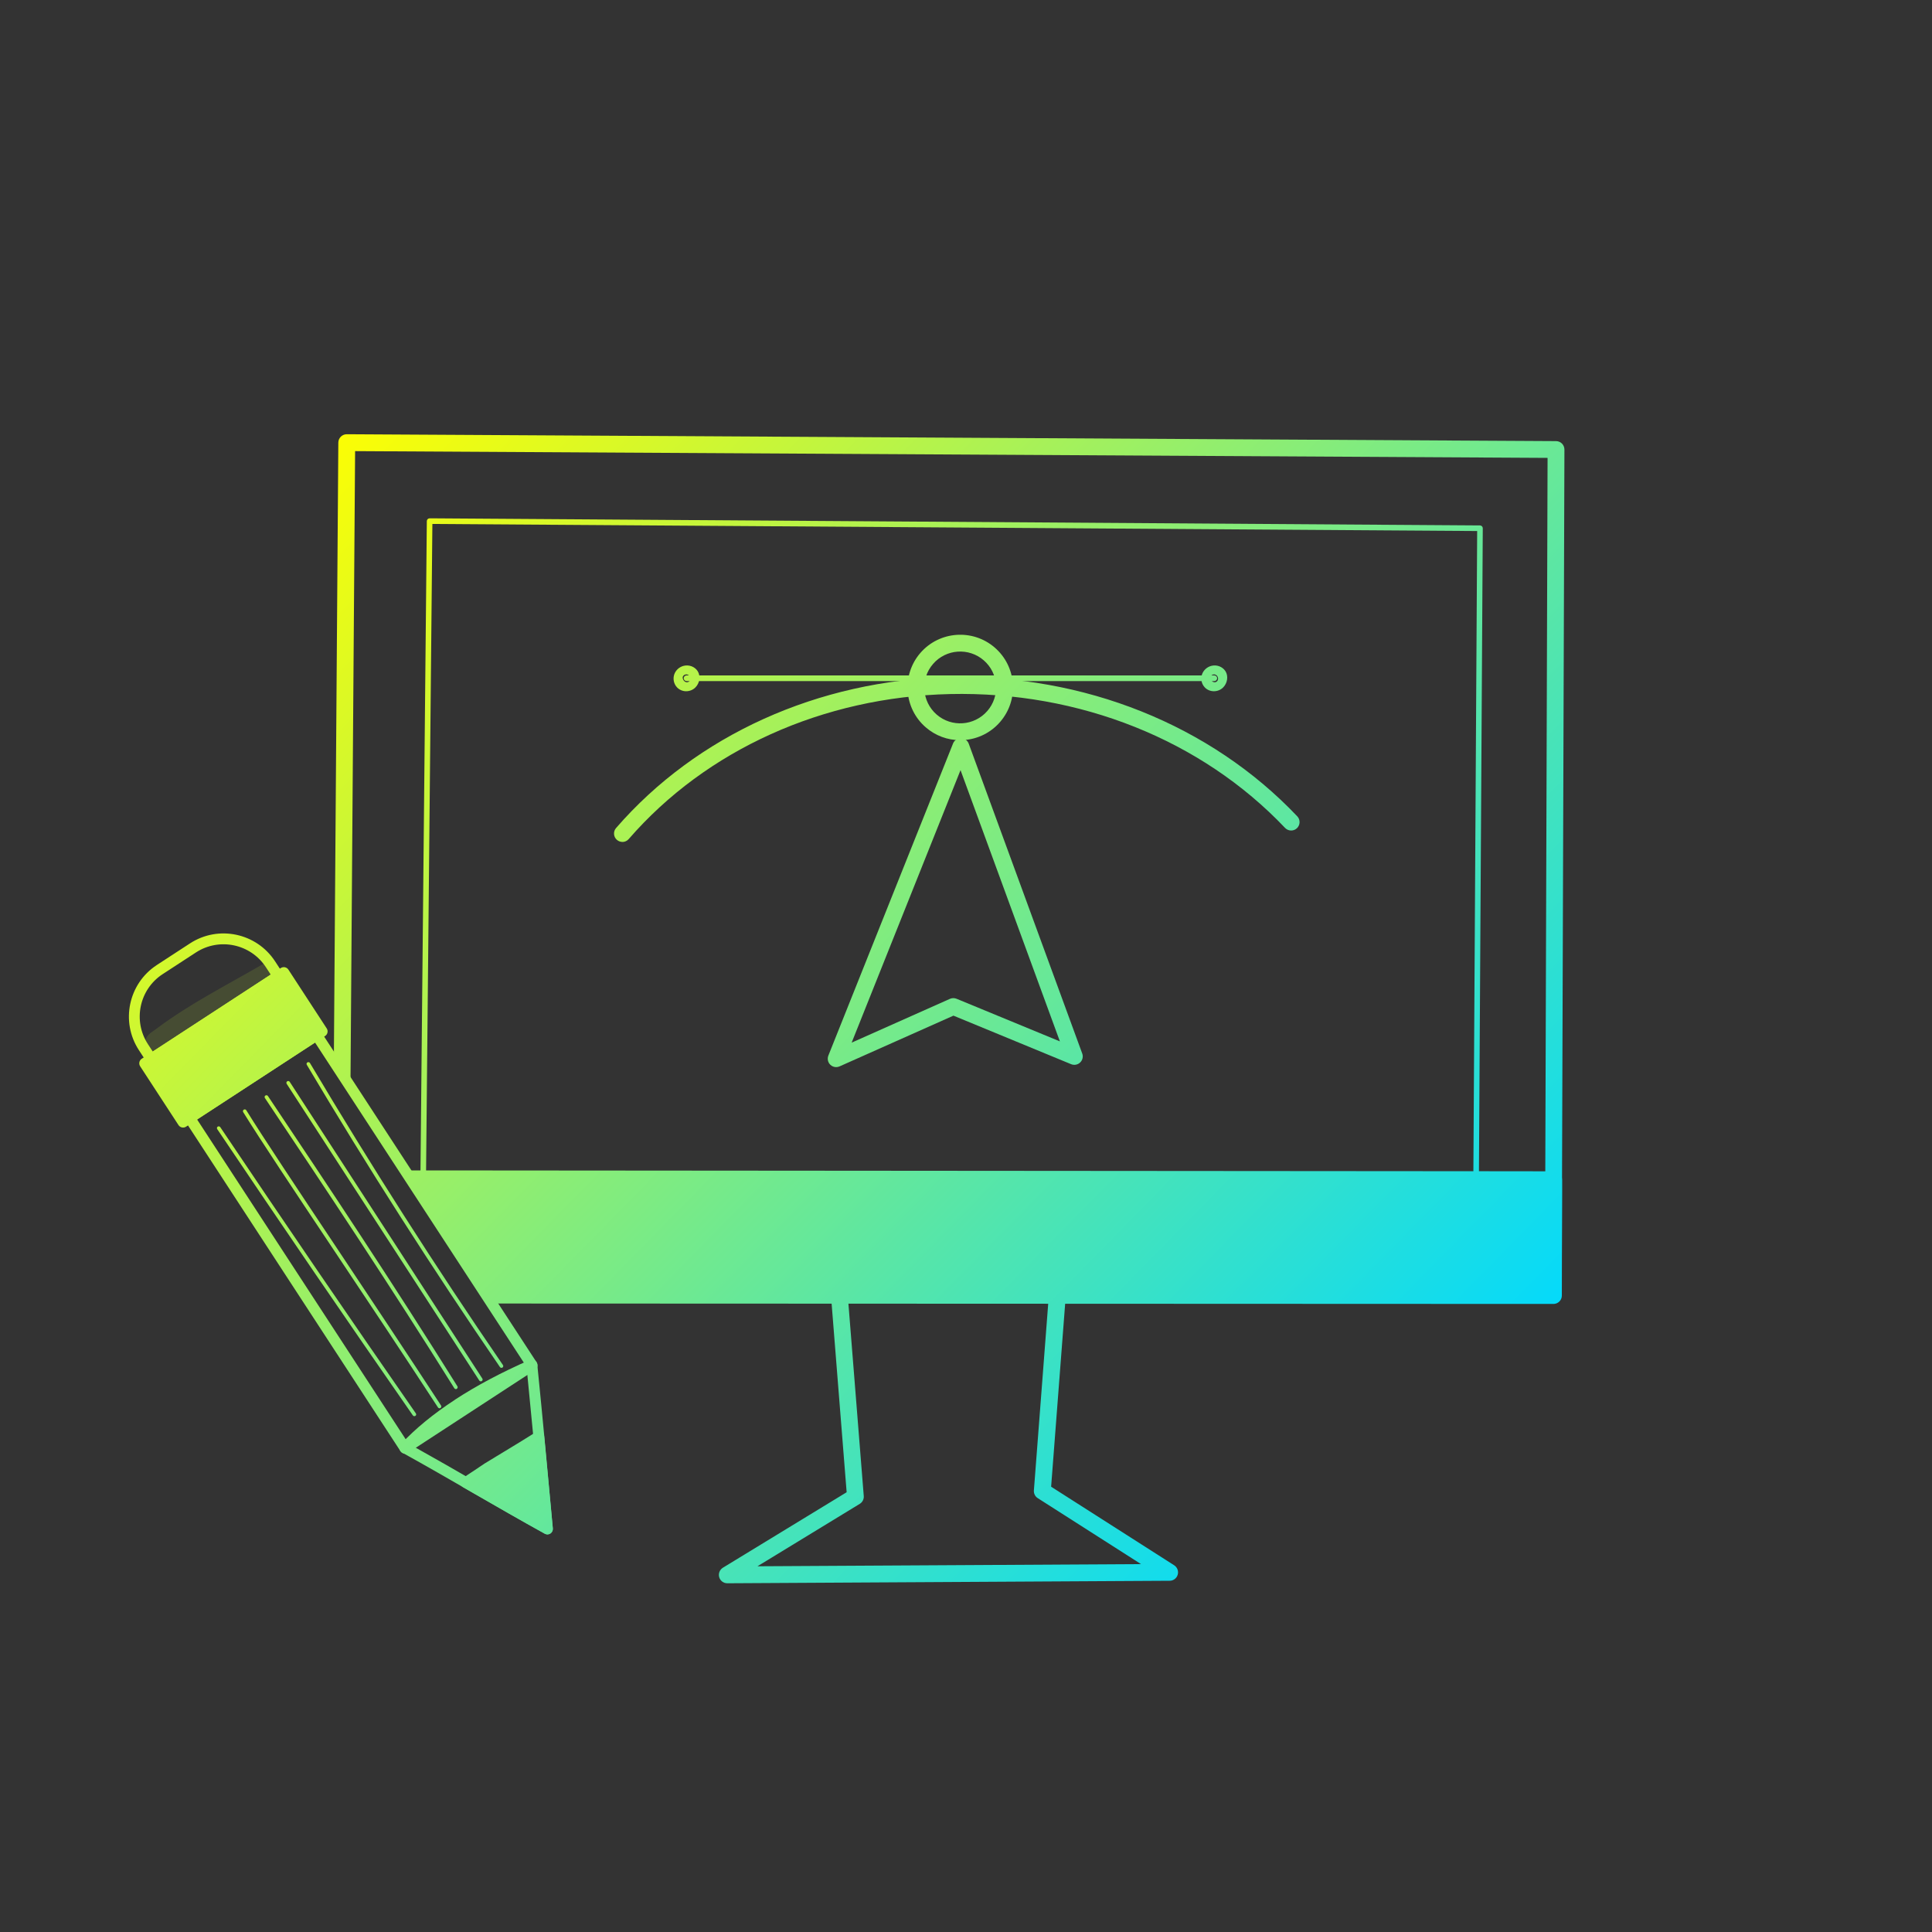 <svg xmlns="http://www.w3.org/2000/svg" xmlns:xlink="http://www.w3.org/1999/xlink" id="Layer_3" data-name="Layer 3" viewBox="0 0 500 500"><rect x="0" y="0" width="500" height="500" fill="#333333" stroke="none"/><defs><style>      .cls-1 {        fill: url(#New_Gradient_Swatch_1-13);      }      .cls-1, .cls-2, .cls-3, .cls-4, .cls-5, .cls-6, .cls-7, .cls-8, .cls-9, .cls-10, .cls-11, .cls-12, .cls-13, .cls-14, .cls-15, .cls-16, .cls-17, .cls-18, .cls-19, .cls-20, .cls-21, .cls-22, .cls-23, .cls-24, .cls-25 {        stroke-width: 0px;      }      .cls-2 {        fill: url(#New_Gradient_Swatch_1-15);      }      .cls-3 {        fill: url(#New_Gradient_Swatch_1-12);      }      .cls-4 {        fill: url(#New_Gradient_Swatch_1-22);      }      .cls-26 {        opacity: .13;      }      .cls-5 {        fill: url(#New_Gradient_Swatch_1-17);      }      .cls-6 {        fill: none;      }      .cls-7 {        fill: url(#New_Gradient_Swatch_1-14);      }      .cls-8 {        fill: url(#New_Gradient_Swatch_1-10);      }      .cls-9 {        fill: url(#New_Gradient_Swatch_1-3);      }      .cls-10 {        fill: url(#New_Gradient_Swatch_1-8);      }      .cls-11 {        fill: url(#New_Gradient_Swatch_1-6);      }      .cls-12 {        fill: url(#New_Gradient_Swatch_1);      }      .cls-13 {        fill: url(#New_Gradient_Swatch_1-9);      }      .cls-14 {        fill: url(#New_Gradient_Swatch_1-23);      }      .cls-15 {        fill: url(#New_Gradient_Swatch_1-11);      }      .cls-16 {        fill: url(#New_Gradient_Swatch_1-2);      }      .cls-17 {        fill: url(#New_Gradient_Swatch_1-24);      }      .cls-18 {        fill: url(#New_Gradient_Swatch_1-19);      }      .cls-19 {        fill: url(#New_Gradient_Swatch_1-20);      }      .cls-20 {        fill: url(#New_Gradient_Swatch_1-4);      }      .cls-21 {        fill: url(#New_Gradient_Swatch_1-16);      }      .cls-22 {        fill: url(#New_Gradient_Swatch_1-5);      }      .cls-23 {        fill: url(#New_Gradient_Swatch_1-7);      }      .cls-24 {        fill: url(#New_Gradient_Swatch_1-18);      }      .cls-25 {        fill: url(#New_Gradient_Swatch_1-21);      }    </style><linearGradient id="New_Gradient_Swatch_1" data-name="New Gradient Swatch 1" x1="28.56" y1="165.8" x2="310.35" y2="442.4" gradientUnits="userSpaceOnUse"><stop offset="0" stop-color="#fffe01"></stop><stop offset="1" stop-color="#00d9ff"></stop></linearGradient><linearGradient id="New_Gradient_Swatch_1-2" data-name="New Gradient Swatch 1" x1="115.78" y1="76.95" x2="397.56" y2="353.56" xlink:href="#New_Gradient_Swatch_1"></linearGradient><linearGradient id="New_Gradient_Swatch_1-3" data-name="New Gradient Swatch 1" x1="66.87" y1="126.77" x2="348.66" y2="403.38" xlink:href="#New_Gradient_Swatch_1"></linearGradient><linearGradient id="New_Gradient_Swatch_1-4" data-name="New Gradient Swatch 1" x1="67.44" y1="126.19" x2="349.22" y2="402.8" xlink:href="#New_Gradient_Swatch_1"></linearGradient><linearGradient id="New_Gradient_Swatch_1-5" data-name="New Gradient Swatch 1" x1="108.11" y1="84.77" x2="389.89" y2="361.37" xlink:href="#New_Gradient_Swatch_1"></linearGradient><linearGradient id="New_Gradient_Swatch_1-6" data-name="New Gradient Swatch 1" x1="130.38" y1="62.07" x2="412.17" y2="338.68" xlink:href="#New_Gradient_Swatch_1"></linearGradient><linearGradient id="New_Gradient_Swatch_1-7" data-name="New Gradient Swatch 1" x1="111.87" y1="80.93" x2="393.65" y2="357.53" xlink:href="#New_Gradient_Swatch_1"></linearGradient><linearGradient id="New_Gradient_Swatch_1-8" data-name="New Gradient Swatch 1" x1="94.75" y1="98.37" x2="376.54" y2="374.97" xlink:href="#New_Gradient_Swatch_1"></linearGradient><linearGradient id="New_Gradient_Swatch_1-9" data-name="New Gradient Swatch 1" x1="130.44" y1="62.01" x2="412.22" y2="338.62" xlink:href="#New_Gradient_Swatch_1"></linearGradient><linearGradient id="New_Gradient_Swatch_1-10" data-name="New Gradient Swatch 1" x1="163.89" y1="27.94" x2="445.68" y2="304.54" xlink:href="#New_Gradient_Swatch_1"></linearGradient><linearGradient id="New_Gradient_Swatch_1-11" data-name="New Gradient Swatch 1" x1="96.87" y1="96.21" x2="378.65" y2="372.82" xlink:href="#New_Gradient_Swatch_1"></linearGradient><linearGradient id="New_Gradient_Swatch_1-12" data-name="New Gradient Swatch 1" x1="-25.05" y1="220.42" x2="256.73" y2="497.02" xlink:href="#New_Gradient_Swatch_1"></linearGradient><linearGradient id="New_Gradient_Swatch_1-13" data-name="New Gradient Swatch 1" x1="-27.61" y1="223.03" x2="254.17" y2="499.63" xlink:href="#New_Gradient_Swatch_1"></linearGradient><linearGradient id="New_Gradient_Swatch_1-14" data-name="New Gradient Swatch 1" x1="-27.61" y1="223.03" x2="254.17" y2="499.63" xlink:href="#New_Gradient_Swatch_1"></linearGradient><linearGradient id="New_Gradient_Swatch_1-15" data-name="New Gradient Swatch 1" x1="-17.38" y1="212.61" x2="264.4" y2="489.21" xlink:href="#New_Gradient_Swatch_1"></linearGradient><linearGradient id="New_Gradient_Swatch_1-16" data-name="New Gradient Swatch 1" x1="-8.43" y1="203.48" x2="273.36" y2="480.08" gradientTransform="translate(-37.06 531.09) rotate(-146.89)" xlink:href="#New_Gradient_Swatch_1"></linearGradient><linearGradient id="New_Gradient_Swatch_1-17" data-name="New Gradient Swatch 1" x1="-8.43" y1="203.48" x2="273.36" y2="480.08" xlink:href="#New_Gradient_Swatch_1"></linearGradient><linearGradient id="New_Gradient_Swatch_1-18" data-name="New Gradient Swatch 1" x1="-6.56" y1="201.58" x2="275.22" y2="478.18" xlink:href="#New_Gradient_Swatch_1"></linearGradient><linearGradient id="New_Gradient_Swatch_1-19" data-name="New Gradient Swatch 1" x1="-8.34" y1="203.39" x2="273.44" y2="480" xlink:href="#New_Gradient_Swatch_1"></linearGradient><linearGradient id="New_Gradient_Swatch_1-20" data-name="New Gradient Swatch 1" x1="-13.02" y1="208.16" x2="268.76" y2="484.77" xlink:href="#New_Gradient_Swatch_1"></linearGradient><linearGradient id="New_Gradient_Swatch_1-21" data-name="New Gradient Swatch 1" x1="-17.42" y1="212.64" x2="264.37" y2="489.24" xlink:href="#New_Gradient_Swatch_1"></linearGradient><linearGradient id="New_Gradient_Swatch_1-22" data-name="New Gradient Swatch 1" x1="-21.98" y1="217.29" x2="259.8" y2="493.89" xlink:href="#New_Gradient_Swatch_1"></linearGradient><linearGradient id="New_Gradient_Swatch_1-23" data-name="New Gradient Swatch 1" x1="-26.84" y1="222.24" x2="254.94" y2="498.85" xlink:href="#New_Gradient_Swatch_1"></linearGradient><linearGradient id="New_Gradient_Swatch_1-24" data-name="New Gradient Swatch 1" x1="-6.3" y1="201.32" x2="275.48" y2="477.92" xlink:href="#New_Gradient_Swatch_1"></linearGradient></defs><rect class="cls-6" width="500" height="500"></rect><g><g><g><path class="cls-12" d="M188.22,409.75c-.97,0-1.83-.65-2.09-1.58-.27-.94.13-1.94.96-2.45l32.02-19.53-5.14-64.51c-.05-.61.16-1.21.58-1.66.41-.44.99-.69,1.59-.69h.03l58.5.78c.6,0,1.17.26,1.58.71.41.44.61,1.04.56,1.63l-4.78,62.31,31.84,20.33c.81.52,1.19,1.51.92,2.44-.27.93-1.11,1.57-2.08,1.57l-114.47.65h-.01ZM218.48,323.71l5.06,63.46c.07.82-.34,1.6-1.04,2.03l-26.47,16.15,99.27-.56-26.73-17.07c-.68-.43-1.06-1.2-1-2l4.7-61.3-53.79-.71Z"></path><path class="cls-16" d="M402.7,114.16l-312.95-1.78h-.01c-1.2,0-2.17.97-2.18,2.16l-1.16,160.16,4.3,6.59,1.2-164.54,308.61,1.75-.59,184.63v2.18l-.03,8.26-.03,9.6-282.34-.77,2.84,4.36,279.51.76h2.15s.02.01.02.01c1.2-.01,2.16-.97,2.16-2.17l.05-16.5v-3.55s.62-188.97.62-188.97c0-1.2-.97-2.18-2.17-2.18Z"></path><g><polygon class="cls-9" points="402.08 305.31 402.04 327.53 402.03 335.28 125.85 335.17 124.43 333 120.36 326.76 117.52 322.4 107.63 307.24 106.21 305.06 191.99 305.14 382.74 305.29 399.92 305.31 402.08 305.31"></polygon><path class="cls-20" d="M403.62,303.77c-.4-.41-.96-.64-1.54-.64h-2.16l-17.16-.02h-1.45l-271.04-.21h-5.48s1.42,2.16,1.42,2.16l1.42,2.18,292.27.24v6.09s-.03,13.95-.03,13.95v5.59s-275.44-.11-275.44-.11l1.42,2.17,1.42,2.18,274.76.11c1.2,0,2.17-.97,2.17-2.17l.05-26.43v-3.55c.01-.58-.22-1.13-.63-1.54Z"></path></g><path class="cls-22" d="M383.02,135.98l-271.83-1.84c-.4,0-.73.33-.73.72l-1.64,168.04v1.17c-.01.19.06.38.2.52.14.13.32.21.51.21l82.46.34,190.03.77c.36,0,.67-.27.72-.62.01-.04.01-.07.01-.11v-2.07s.99-166.4.99-166.4c0-.4-.32-.72-.72-.73ZM381.3,304.45l-271.03-1.1v-.45l1.63-167.3,270.39,1.83-.98,165.68v1.34Z"></path></g><path class="cls-11" d="M314.26,176.26h-136.58c-.4,0-.73-.32-.73-.73s.32-.73.73-.73h136.58c.4,0,.73.32.73.73s-.32.73-.73.73Z"></path><path class="cls-23" d="M161.08,217.89c-.5,0-1.01-.18-1.42-.53-.91-.79-1.01-2.16-.22-3.07,20.85-24.04,52.32-38.27,86.35-39.03,34.7-.78,67.5,12.34,89.94,36,.83.87.79,2.25-.08,3.08-.87.83-2.25.79-3.08-.08-21.6-22.77-53.22-35.39-86.69-34.64-32.81.74-63.12,14.42-83.17,37.53-.43.5-1.04.75-1.64.75Z"></path><path class="cls-10" d="M216.4,276.17c-.55,0-1.1-.21-1.51-.61-.64-.61-.84-1.55-.51-2.38l32.27-80.77c.33-.84,1.15-1.35,2.05-1.37.9.01,1.7.58,2.01,1.43l29.37,80.18c.3.81.09,1.72-.54,2.32-.62.6-1.54.77-2.34.44l-30.45-12.56-29.47,13.13c-.28.13-.59.19-.89.19ZM248.58,199.32l-28.17,70.51,25.43-11.33c.55-.24,1.16-.25,1.72-.02l26.74,11.03-25.71-70.19Z"></path><path class="cls-13" d="M248.49,191.56c-3.28,0-6.42-1.17-8.92-3.34-5.68-4.93-6.3-13.56-1.37-19.25h0c4.93-5.68,13.56-6.3,19.25-1.37,2.75,2.39,4.41,5.71,4.67,9.34.26,3.64-.92,7.15-3.3,9.91-2.39,2.75-5.7,4.41-9.34,4.67-.33.02-.66.04-.99.04ZM241.48,171.82c-3.36,3.87-2.94,9.75.93,13.11,3.87,3.36,9.75,2.94,13.11-.93,1.63-1.88,2.42-4.27,2.25-6.75-.18-2.48-1.31-4.74-3.18-6.36-3.87-3.36-9.76-2.94-13.11.93h0Z"></path><path class="cls-8" d="M314.17,178.89s-.05,0-.08,0c-.89-.02-1.71-.37-2.3-1-.84-.88-1.11-2.2-.71-3.37.38-1.06,1.25-1.87,2.35-2.18,1.4-.39,2.93.16,3.7,1.34,0,0,0,0,0,0,.82,1.27.55,3.14-.63,4.28-.61.59-1.46.93-2.34.93ZM315.06,175.03l-1.58,1.03c.2.3.61.61,1.11.47.38-.1.53-.4.59-.57.11-.32.06-.66-.13-.93ZM314.17,174.54c-.33,0-.57.18-.68.29-.45.43-.15,1,0,1.23l1.58-1.03s-.07-.09-.11-.14c-.21-.22-.49-.35-.76-.36,0,0-.01,0-.02,0Z"></path><path class="cls-15" d="M177.59,178.89s-.05,0-.08,0c-.89-.02-1.71-.38-2.3-1-.83-.88-1.11-2.2-.71-3.37.38-1.06,1.25-1.87,2.35-2.18,1.41-.39,2.93.16,3.7,1.34,0,0,0,0,0,0,.82,1.27.55,3.14-.63,4.28-.61.59-1.46.93-2.34.93ZM178.49,175.03l-1.58,1.03c.2.3.61.61,1.11.47.38-.11.53-.4.59-.57.11-.32.06-.66-.13-.93ZM177.59,174.54c-.33,0-.57.18-.68.29-.45.43-.15,1,0,1.23l1.58-1.03s-.07-.09-.11-.14c-.21-.22-.49-.35-.76-.36,0,0-.02,0-.02,0Z"></path></g><g><path class="cls-3" d="M117.74,362.24c5.56-3.63,12.02-7.06,19.34-10.28.41-.18.89-.15,1.28.07.39.23.65.63.69,1.08,1.4,13.89,2.74,28.41,4.03,42.45.05.52-.2,1.02-.63,1.31h0c-.44.29-.99.31-1.45.05-6.06-3.35-12.37-6.99-18.48-10.5-6.09-3.51-12.4-7.15-18.43-10.48-.38-.21-.64-.58-.71-1.01-.07-.43.06-.86.36-1.18,3.74-4.01,8.42-7.85,14.01-11.5ZM136.43,355.33c-12.66,5.74-22.53,12.13-29.39,19.02,5.56,3.1,11.31,6.41,16.87,9.62,5.32,3.06,10.79,6.22,16.11,9.19-1.16-12.55-2.35-25.42-3.59-37.83Z"></path><g><path class="cls-1" d="M129.05,378.19c-.9.55-1.81,1.1-2.72,1.65-1.92,1.29-3.84,2.57-5.77,3.83,7.08,4.08,14.19,8.2,21.1,12.01-.74-8-1.48-15.96-2.23-23.86-3.43,2.18-6.91,4.26-10.39,6.37Z"></path><path class="cls-7" d="M125.55,378.68l2.77-1.69h0s1.98-1.2,1.98-1.2c2.76-1.67,5.62-3.4,8.38-5.15.41-.26.93-.29,1.37-.08s.74.64.78,1.13c.75,7.9,1.49,15.87,2.23,23.87.05.52-.2,1.02-.63,1.31h0c-.44.29-.99.31-1.45.05-6.14-3.39-12.54-7.08-18.73-10.64l-2.4-1.38c-.43-.24-.69-.69-.71-1.18-.01-.49.23-.95.64-1.22h0c1.93-1.25,3.84-2.53,5.75-3.82ZM129.79,379.4l-2.71,1.65c-1.25.84-2.53,1.7-3.82,2.55l.41.24c5.4,3.11,10.95,6.31,16.35,9.33-.58-6.34-1.17-12.65-1.77-18.93-2.17,1.35-4.36,2.67-6.49,3.97l-1.98,1.2Z"></path></g><path class="cls-2" d="M48.29,288.13l32.88-21.45c.65-.42,1.52-.24,1.95.41l55.77,85.5c.42.65.24,1.52-.41,1.95l-32.88,21.45c-.65.42-1.52.24-1.95-.41l-55.77-85.5c-.42-.65-.24-1.52.41-1.95ZM81.53,269.81l-30.52,19.91,54.23,83.14,30.52-19.91-54.23-83.14Z"></path><g><rect class="cls-21" x="38.92" y="261.96" width="42.98" height="18.18" transform="translate(259.09 465.08) rotate(146.89)"></rect><path class="cls-5" d="M36.68,274l36-23.48c.65-.42,1.52-.24,1.95.41l9.93,15.23c.42.65.24,1.52-.41,1.95l-36,23.48c-.65.42-1.52.24-1.95-.41l-9.93-15.23c-.42-.65-.24-1.52.41-1.95ZM73.04,253.65l-33.64,21.94,8.39,12.87,33.64-21.94-8.39-12.87Z"></path></g><path class="cls-24" d="M40.56,249.76l8.61-5.61c7.34-4.79,17.22-2.71,22.01,4.63l2.02,3.09c.42.65.24,1.52-.41,1.95l-32.88,21.45c-.65.42-1.52.24-1.95-.41l-2.02-3.09c-4.79-7.34-2.71-17.22,4.63-22.01ZM70.06,252.22l-1.25-1.91c-3.94-6.04-12.06-7.75-18.11-3.81l-8.61,5.61c-6.04,3.94-7.75,12.06-3.81,18.11l1.25,1.91,30.52-19.91Z"></path><path class="cls-18" d="M79.55,274.95h.02c.22-.14.51-.07.64.15,15.73,26.48,32.53,52.78,49.95,78.17.15.21.09.51-.12.65-.2.14-.51.09-.65-.12-17.43-25.41-34.25-51.73-49.99-78.23-.13-.22-.06-.5.15-.63Z"></path><path class="cls-19" d="M74.33,279.84h0c.22-.14.51-.08.65.14l49.85,76.79c.14.22.08.51-.14.65h0c-.22.14-.51.08-.65-.14l-49.85-76.79c-.14-.22-.08-.51.14-.65Z"></path><path class="cls-25" d="M68.69,283.52c.22-.14.5-.08.65.13,15.78,23.56,32.56,48.77,49.04,75.13.14.22.04.5-.15.65-.22.14-.51.07-.65-.15-16.47-26.35-33.25-51.55-49.02-75.11-.14-.22-.09-.51.13-.65h0Z"></path><path class="cls-4" d="M63.09,287.18h0c.22-.14.51-.07.65.15,4.3,6.96,13.3,20.47,23.72,36.1,8.46,12.7,18.05,27.09,26.68,40.31.14.22.08.51-.14.65s-.51.08-.65-.14c-8.62-13.22-18.21-27.61-26.67-40.3-10.43-15.64-19.43-29.15-23.74-36.13-.13-.22-.07-.5.14-.64Z"></path><path class="cls-14" d="M56.35,291.57c.22-.14.5-.08.65.13,16.61,24.72,33.64,49.65,50.62,74.08.15.21.1.51-.12.65-.2.12-.51.1-.65-.12-16.98-24.43-34.01-49.36-50.63-74.09-.14-.22-.09-.51.13-.65h0Z"></path><g class="cls-26"><path class="cls-17" d="M40.49,273.16c1.14.2,2.11-.47,2.88-1.25.05-.04.09-.07.15-.11,3.02-2.1,6.09-4.14,9.13-6.21,4.39-2.97,8.95-5.68,13.42-8.54,1.68-1.2,3.88-1.88,5.22-3.47,1.73-2.33-1.34-5.43-3.73-3.79-9.03,5.24-18.39,9.97-26.77,16.23-.99.82-2.31,1.37-2.91,2.55-1.01,1.92.39,4.57,2.61,4.6Z"></path></g></g></g></svg>